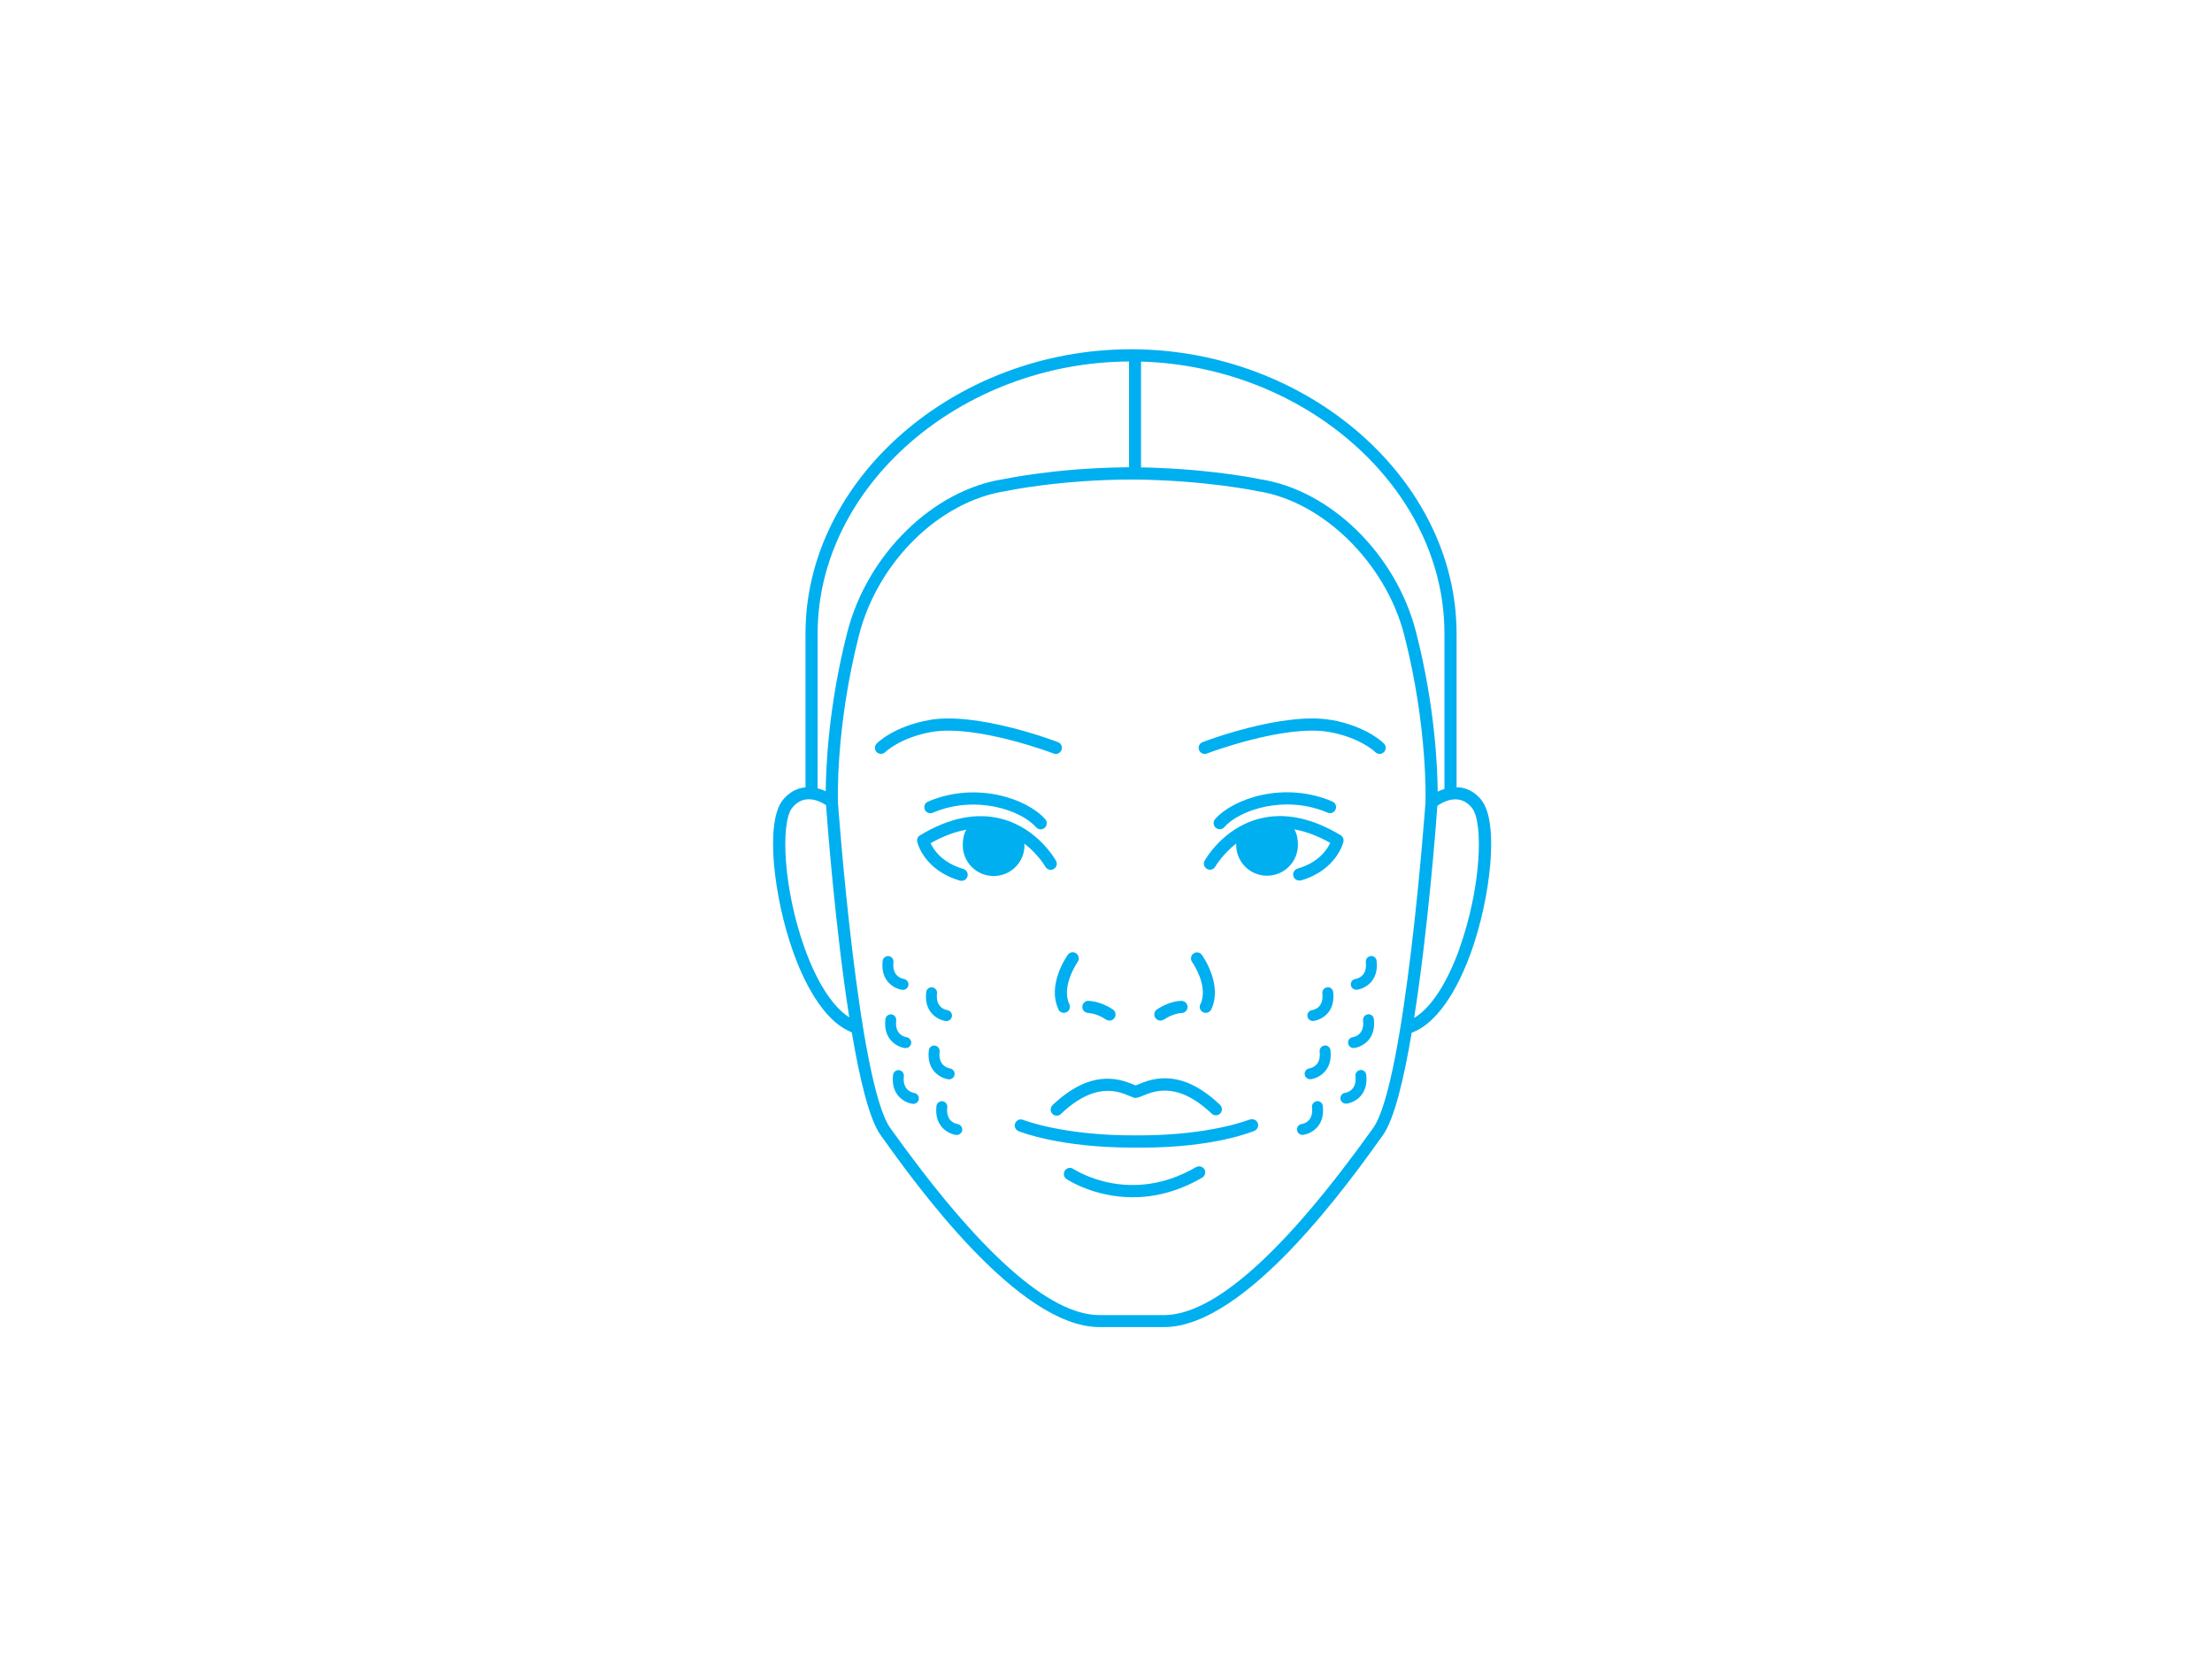 <?xml version="1.0" encoding="UTF-8"?>
<svg width="200pt" height="150pt" version="1.1" viewBox="-140 -200 950 950" xmlns="http://www.w3.org/2000/svg" xmlns:xlink="http://www.w3.org/1999/xlink">

 <g>
  <path fill="#00afef" d="m386.61 468.28c-37.738 22.117-69.039 1.875-70.352 1.062-1.625-1.062-3.75-0.625-4.812 1s-0.625 3.75 0.938 4.812c0.938 0.625 15.996 10.434 37.926 10.434 11.684 0 25.305-2.812 39.801-11.246 1.625-1 2.188-3.125 1.25-4.75-1-1.625-3.125-2.188-4.75-1.25z"/>
  <path fill="#00afef" d="m549.93 258.04c-3.562-4.312-7.871-6.746-12.809-7.184h-1.375v-88.094c0-88.223-85.348-162.76-186.38-162.76s-186.44 74.539-186.44 162.76v88.094h-0.125c-5 0.5-9.309 2.875-12.809 7.184-10.434 12.746-5.188 56.293 5.996 87.41 5.25 14.684 16.371 39.051 33.426 45.672 4.562 26.93 10.059 49.859 16.496 58.855 19.43 27.18 78.535 109.96 125.39 109.96h36.926c46.859 0 105.96-82.785 125.39-109.96 6.371-8.934 11.934-31.801 16.434-58.605 17.309-6.371 28.555-31.051 33.926-45.859 11.184-31.176 16.371-74.727 5.934-87.41zm-194.81-250.98c94.719 2.75 173.69 72.914 173.69 155.64v89.094c-1.375 0.438-2.688 0.938-3.875 1.5-0.125-13.934-1.562-49.109-12.371-91.281-11.371-44.609-49.047-81.473-89.344-87.594-0.25-0.062-24.305-5.188-58.98-6.496-3.125-0.188-6.184-0.25-9.184-0.25v-60.609zm-185.25 155.7c0-84.098 81.535-155.2 178.32-155.76v60.605h-2.562c-40.301 0.5-68.977 6.746-69.164 6.746-40.488 6.184-78.16 43.047-89.594 87.656-10.746 41.922-12.246 76.973-12.371 91.094-1.375-0.625-2.938-1.25-4.625-1.688v-88.719zm-7.371 180.38c-12.371-34.426-13.996-72.289-7.121-80.66 6.684-8.184 15.496-3.938 19.305-1.438 0.688 9.684 5.312 70.664 13.309 121.52-9.371-5.934-18.367-19.68-25.492-39.426zm325.45 102.84c-50.734 71.039-91.031 107.03-119.77 107.09h-36.926c-28.742 0-69.039-36.051-119.77-107.09-18.367-25.742-29.863-184.94-29.988-186.44 0-0.438-1.562-42.422 12.059-95.781 10.746-42.047 46.047-76.723 84.098-82.535 0.312-0.062 30.738-6.621 72.852-6.621 41.172 0.312 70.914 6.559 71.414 6.684 37.238 5.688 73.352 41.172 83.91 82.535 13.621 53.355 12.121 95.344 12.121 95.656-0.125 1.625-11.621 160.76-29.988 186.5zm49.484-102.78c-7.246 20.117-16.434 33.988-25.992 39.738 7.934-50.359 12.559-110.71 13.309-121.52 3.5-2.438 12.746-7.434 19.742 1.125 6.871 8.371 5.25 46.234-7.121 80.66z"/>
  <path fill="#00afef" d="m234.98 219.18c25.43-4.562 69.602 12.121 70.039 12.309s0.812 0.25 1.25 0.25c1.375 0 2.688-0.875 3.25-2.25 0.688-1.812-0.188-3.812-2-4.5-1.875-0.75-46.422-17.555-73.727-12.684-20.242 3.625-29.738 13.059-30.113 13.496-1.312 1.375-1.312 3.562 0 4.875 1.375 1.375 3.562 1.312 4.938 0 0.062-0.062 8.496-8.309 26.367-11.496z"/>
  <path fill="#00afef" d="m288.27 283.84v-0.75c7.871 6.059 11.934 13.059 11.996 13.184 0.938 1.688 3.062 2.312 4.75 1.375s2.312-3.062 1.375-4.688c-0.438-0.75-10.371-18.492-30.926-23.992-14.434-3.875-30.238-0.75-46.984 9.371-1.312 0.75-1.938 2.312-1.562 3.75 0.125 0.688 4 16.246 24.43 22.18 0.312 0.062 0.625 0.125 1 0.125 1.5 0 2.875-1 3.312-2.5 0.562-1.812-0.5-3.75-2.375-4.312-12.184-3.562-16.996-10.996-18.742-14.746 7.121-4 13.996-6.559 20.555-7.746-1.5 2-2.125 5.75-2.125 8.871 0 9.746 7.871 17.68 17.68 17.68s17.68-7.871 17.68-17.68z"/>
  <path fill="#00afef" d="m307.7 378c0.562 1.25 1.812 2 3.125 2 0.5 0 1-0.125 1.5-0.312 1.75-0.812 2.5-2.875 1.688-4.625-4.875-10.434 4.688-24.055 4.75-24.242 1.125-1.562 0.75-3.75-0.812-4.875s-3.75-0.75-4.812 0.812c-0.5 0.688-12.059 17.059-5.375 31.176z"/>
  <path fill="#00afef" d="m304.39 432.86c-1.375 1.312-1.438 3.5-0.125 4.938 0.688 0.75 1.625 1.062 2.5 1.062s1.75-0.312 2.375-0.938c12.746-12.121 24.68-15.871 36.426-11.496l5.188 2.062c1 0.375 2 0.25 2.875-0.188h0.312l5.125-2c11.809-4.438 23.742-0.625 36.488 11.434 0.688 0.625 1.5 0.938 2.375 0.938 0.938 0 1.812-0.375 2.5-1.062 1.312-1.375 1.25-3.562-0.125-4.938-14.871-14.121-29.176-18.367-43.797-12.934l-4.5 1.812-4-1.562c-14.559-5.438-28.867-1.188-43.734 12.934z"/>
  <path fill="#00afef" d="m233.04 259.04c-1.75 0.75-2.562 2.812-1.812 4.562s2.812 2.562 4.562 1.812c24.242-10.371 50.422-1.688 59.168 8.309 0.688 0.75 1.625 1.188 2.625 1.188 0.812 0 1.625-0.312 2.312-0.875 1.438-1.25 1.562-3.438 0.312-4.938-10.434-11.809-39.551-21.867-67.164-10.059z"/>
  <path fill="#00afef" d="m446.53 304.21c20.43-5.934 24.305-21.555 24.43-22.18 0.312-1.5-0.312-3-1.562-3.75-16.746-10.059-32.551-13.246-46.984-9.371-20.555 5.5-30.551 23.242-30.926 23.992-0.938 1.688-0.312 3.75 1.375 4.688s3.812 0.312 4.75-1.375c0-0.125 4.125-7.059 11.934-13.184v0.75c0 9.809 7.871 17.68 17.68 17.68 9.809 0 17.68-7.934 17.68-17.68 0-3.062-0.625-6.809-2.125-8.871 6.621 1.188 13.496 3.75 20.617 7.746-1.75 3.812-6.621 11.246-18.742 14.746-1.812 0.562-2.875 2.5-2.375 4.312 0.438 1.5 1.812 2.5 3.312 2.5 0.312 0 0.625 0 1-0.125z"/>
  <path fill="#00afef" d="m464.02 212.3c-27.305-4.875-71.852 11.934-73.727 12.684-1.812 0.688-2.688 2.688-2 4.5 0.5 1.375 1.875 2.25 3.25 2.25 0.438 0 0.812-0.062 1.25-0.25s44.672-16.871 70.039-12.309c17.867 3.188 26.305 11.434 26.367 11.496 1.312 1.375 3.562 1.375 4.938 0 1.375-1.312 1.375-3.562 0-4.938-0.375-0.375-9.871-9.871-30.113-13.496z"/>
  <path fill="#00afef" d="m402.73 273.66c8.809-9.996 34.988-18.68 59.168-8.309 1.75 0.75 3.812 0 4.562-1.812 0.75-1.75 0-3.812-1.812-4.562-27.555-11.809-56.73-1.75-67.164 10.059-1.25 1.438-1.125 3.625 0.312 4.938 0.688 0.562 1.5 0.875 2.312 0.875 0.938 0 1.938-0.375 2.625-1.188z"/>
  <path fill="#00afef" d="m324.95 380.12s4.625 0 10.121 3.75c0.625 0.375 1.25 0.562 1.938 0.562 1.125 0 2.25-0.562 2.875-1.562 1.062-1.625 0.625-3.75-0.938-4.812-7.309-4.875-13.371-4.875-14.121-4.938-1.875 0-3.438 1.625-3.375 3.5 0 1.938 1.562 3.438 3.5 3.438z"/>
  <path fill="#00afef" d="m388.99 375.06c-0.812 1.75-0.062 3.812 1.688 4.625 0.5 0.25 1 0.312 1.5 0.312 1.312 0 2.562-0.75 3.125-2 6.621-14.184-4.875-30.488-5.375-31.176-1.125-1.562-3.312-1.938-4.812-0.812-1.562 1.125-1.938 3.312-0.812 4.875 0.125 0.125 9.684 13.746 4.75 24.242z"/>
  <path fill="#00afef" d="m366.18 384.43c0.688 0 1.312-0.188 1.938-0.562 5.438-3.688 9.996-3.75 10.121-3.75 1.75 0 3.5-1.5 3.5-3.438s-1.5-3.5-3.438-3.562c-0.688 0-6.746 0-14.121 4.938-1.625 1.062-2 3.25-0.938 4.812 0.688 1 1.75 1.562 2.875 1.562z"/>
  <path fill="#00afef" d="m417.16 441.1s-22.242 9.059-63.105 9.059h-3.375c-40.613 0-62.918-8.809-63.105-8.871-1.75-0.75-3.812 0.062-4.562 1.875-0.75 1.75 0.062 3.812 1.875 4.562 0.938 0.375 23.617 9.496 65.852 9.434h3.375 1.625c41.484 0 63.355-9.246 64.289-9.621 1.75-0.75 2.562-2.812 1.812-4.562s-2.812-2.562-4.562-1.812z"/>
  <path fill="#00afef" d="m455.71 430.61c-1.688 0.188-2.938 1.75-2.75 3.438 0.938 8.121-4.75 9.434-5.934 9.621-1.688 0.25-2.875 1.812-2.625 3.5 0.188 1.562 1.562 2.688 3.062 2.688h0.438c4.5-0.625 12.621-4.875 11.246-16.559-0.188-1.688-1.75-2.938-3.438-2.75z"/>
  <path fill="#00afef" d="m460.09 398.74c-1.688 0.188-2.938 1.75-2.75 3.438 0.938 8.121-4.75 9.434-5.934 9.621-1.688 0.25-2.875 1.812-2.625 3.5 0.188 1.562 1.562 2.688 3.062 2.688h0.438c4.5-0.625 12.621-4.875 11.246-16.559-0.188-1.688-1.75-3-3.438-2.75z"/>
  <path fill="#00afef" d="m480.58 412.74c-1.688 0.188-2.938 1.75-2.75 3.438 0.938 8.121-4.75 9.434-5.934 9.621-1.688 0.25-2.875 1.812-2.625 3.5 0.188 1.562 1.562 2.688 3.062 2.688h0.438c4.5-0.625 12.621-4.875 11.246-16.559-0.188-1.688-1.75-2.938-3.438-2.75z"/>
  <path fill="#00afef" d="m484.95 380.87c-1.688 0.188-2.938 1.75-2.75 3.438 0.938 8.121-4.75 9.434-5.934 9.621-1.688 0.25-2.875 1.812-2.625 3.5 0.188 1.562 1.562 2.688 3.062 2.688h0.438c4.5-0.625 12.621-4.875 11.246-16.559-0.188-1.688-1.688-2.938-3.438-2.75z"/>
  <path fill="#00afef" d="m461.65 365.38c-1.688 0.188-2.938 1.75-2.75 3.438 0.938 8.121-4.75 9.434-5.934 9.621-1.688 0.25-2.875 1.812-2.625 3.5 0.188 1.562 1.562 2.688 3.062 2.688h0.438c4.5-0.625 12.621-4.875 11.246-16.559-0.188-1.688-1.75-3-3.438-2.75z"/>
  <path fill="#00afef" d="m486.52 347.51c-1.688 0.188-2.938 1.75-2.75 3.438 0.938 8.121-4.75 9.434-5.934 9.621-1.688 0.25-2.875 1.812-2.625 3.5 0.188 1.562 1.562 2.688 3.062 2.688h0.438c4.5-0.625 12.621-4.875 11.246-16.559-0.188-1.688-1.688-2.938-3.438-2.75z"/>
  <path fill="#00afef" d="m250.04 443.66c-1.188-0.188-6.871-1.5-5.934-9.621 0.188-1.688-1.062-3.25-2.75-3.438-1.75-0.188-3.25 1.062-3.438 2.75-1.375 11.684 6.746 15.934 11.246 16.559h0.438c1.5 0 2.812-1.125 3.062-2.688 0.25-1.688-0.938-3.25-2.625-3.562z"/>
  <path fill="#00afef" d="m245.22 418.05c1.5 0 2.812-1.125 3.062-2.688 0.25-1.688-0.938-3.25-2.625-3.562-1.125-0.188-6.871-1.5-5.934-9.621 0.188-1.688-1.062-3.25-2.75-3.438-1.688-0.25-3.25 1.062-3.438 2.75-1.375 11.684 6.746 15.934 11.246 16.559h0.438z"/>
  <path fill="#00afef" d="m225.17 425.86c-1.125-0.188-6.871-1.5-5.934-9.621 0.188-1.688-1.062-3.25-2.75-3.438s-3.25 1.062-3.438 2.75c-1.375 11.684 6.746 15.934 11.246 16.559h0.438c1.5 0 2.812-1.125 3.062-2.688 0.25-1.688-0.938-3.25-2.625-3.562z"/>
  <path fill="#00afef" d="m220.36 400.18c1.5 0 2.812-1.125 3.062-2.688 0.25-1.688-0.938-3.25-2.625-3.562-1.188-0.188-6.871-1.5-5.934-9.621 0.188-1.688-1.062-3.25-2.75-3.438s-3.25 1.062-3.438 2.75c-1.375 11.684 6.746 15.934 11.246 16.559h0.438z"/>
  <path fill="#00afef" d="m235.48 365.38c-1.688-0.25-3.25 1.062-3.438 2.75-1.375 11.684 6.746 15.934 11.246 16.559h0.438c1.5 0 2.812-1.125 3.062-2.688 0.25-1.688-0.938-3.25-2.625-3.562-1.188-0.188-6.871-1.5-5.934-9.621 0.188-1.688-1.062-3.25-2.75-3.438z"/>
  <path fill="#00afef" d="m218.36 366.82h0.438c1.5 0 2.812-1.125 3.062-2.688 0.25-1.688-0.938-3.25-2.625-3.562-1.125-0.188-6.871-1.5-5.934-9.621 0.188-1.688-1.062-3.25-2.75-3.438-1.75-0.188-3.25 1.062-3.438 2.75-1.375 11.684 6.746 15.934 11.246 16.559z"/>
  
 </g>
</svg>
